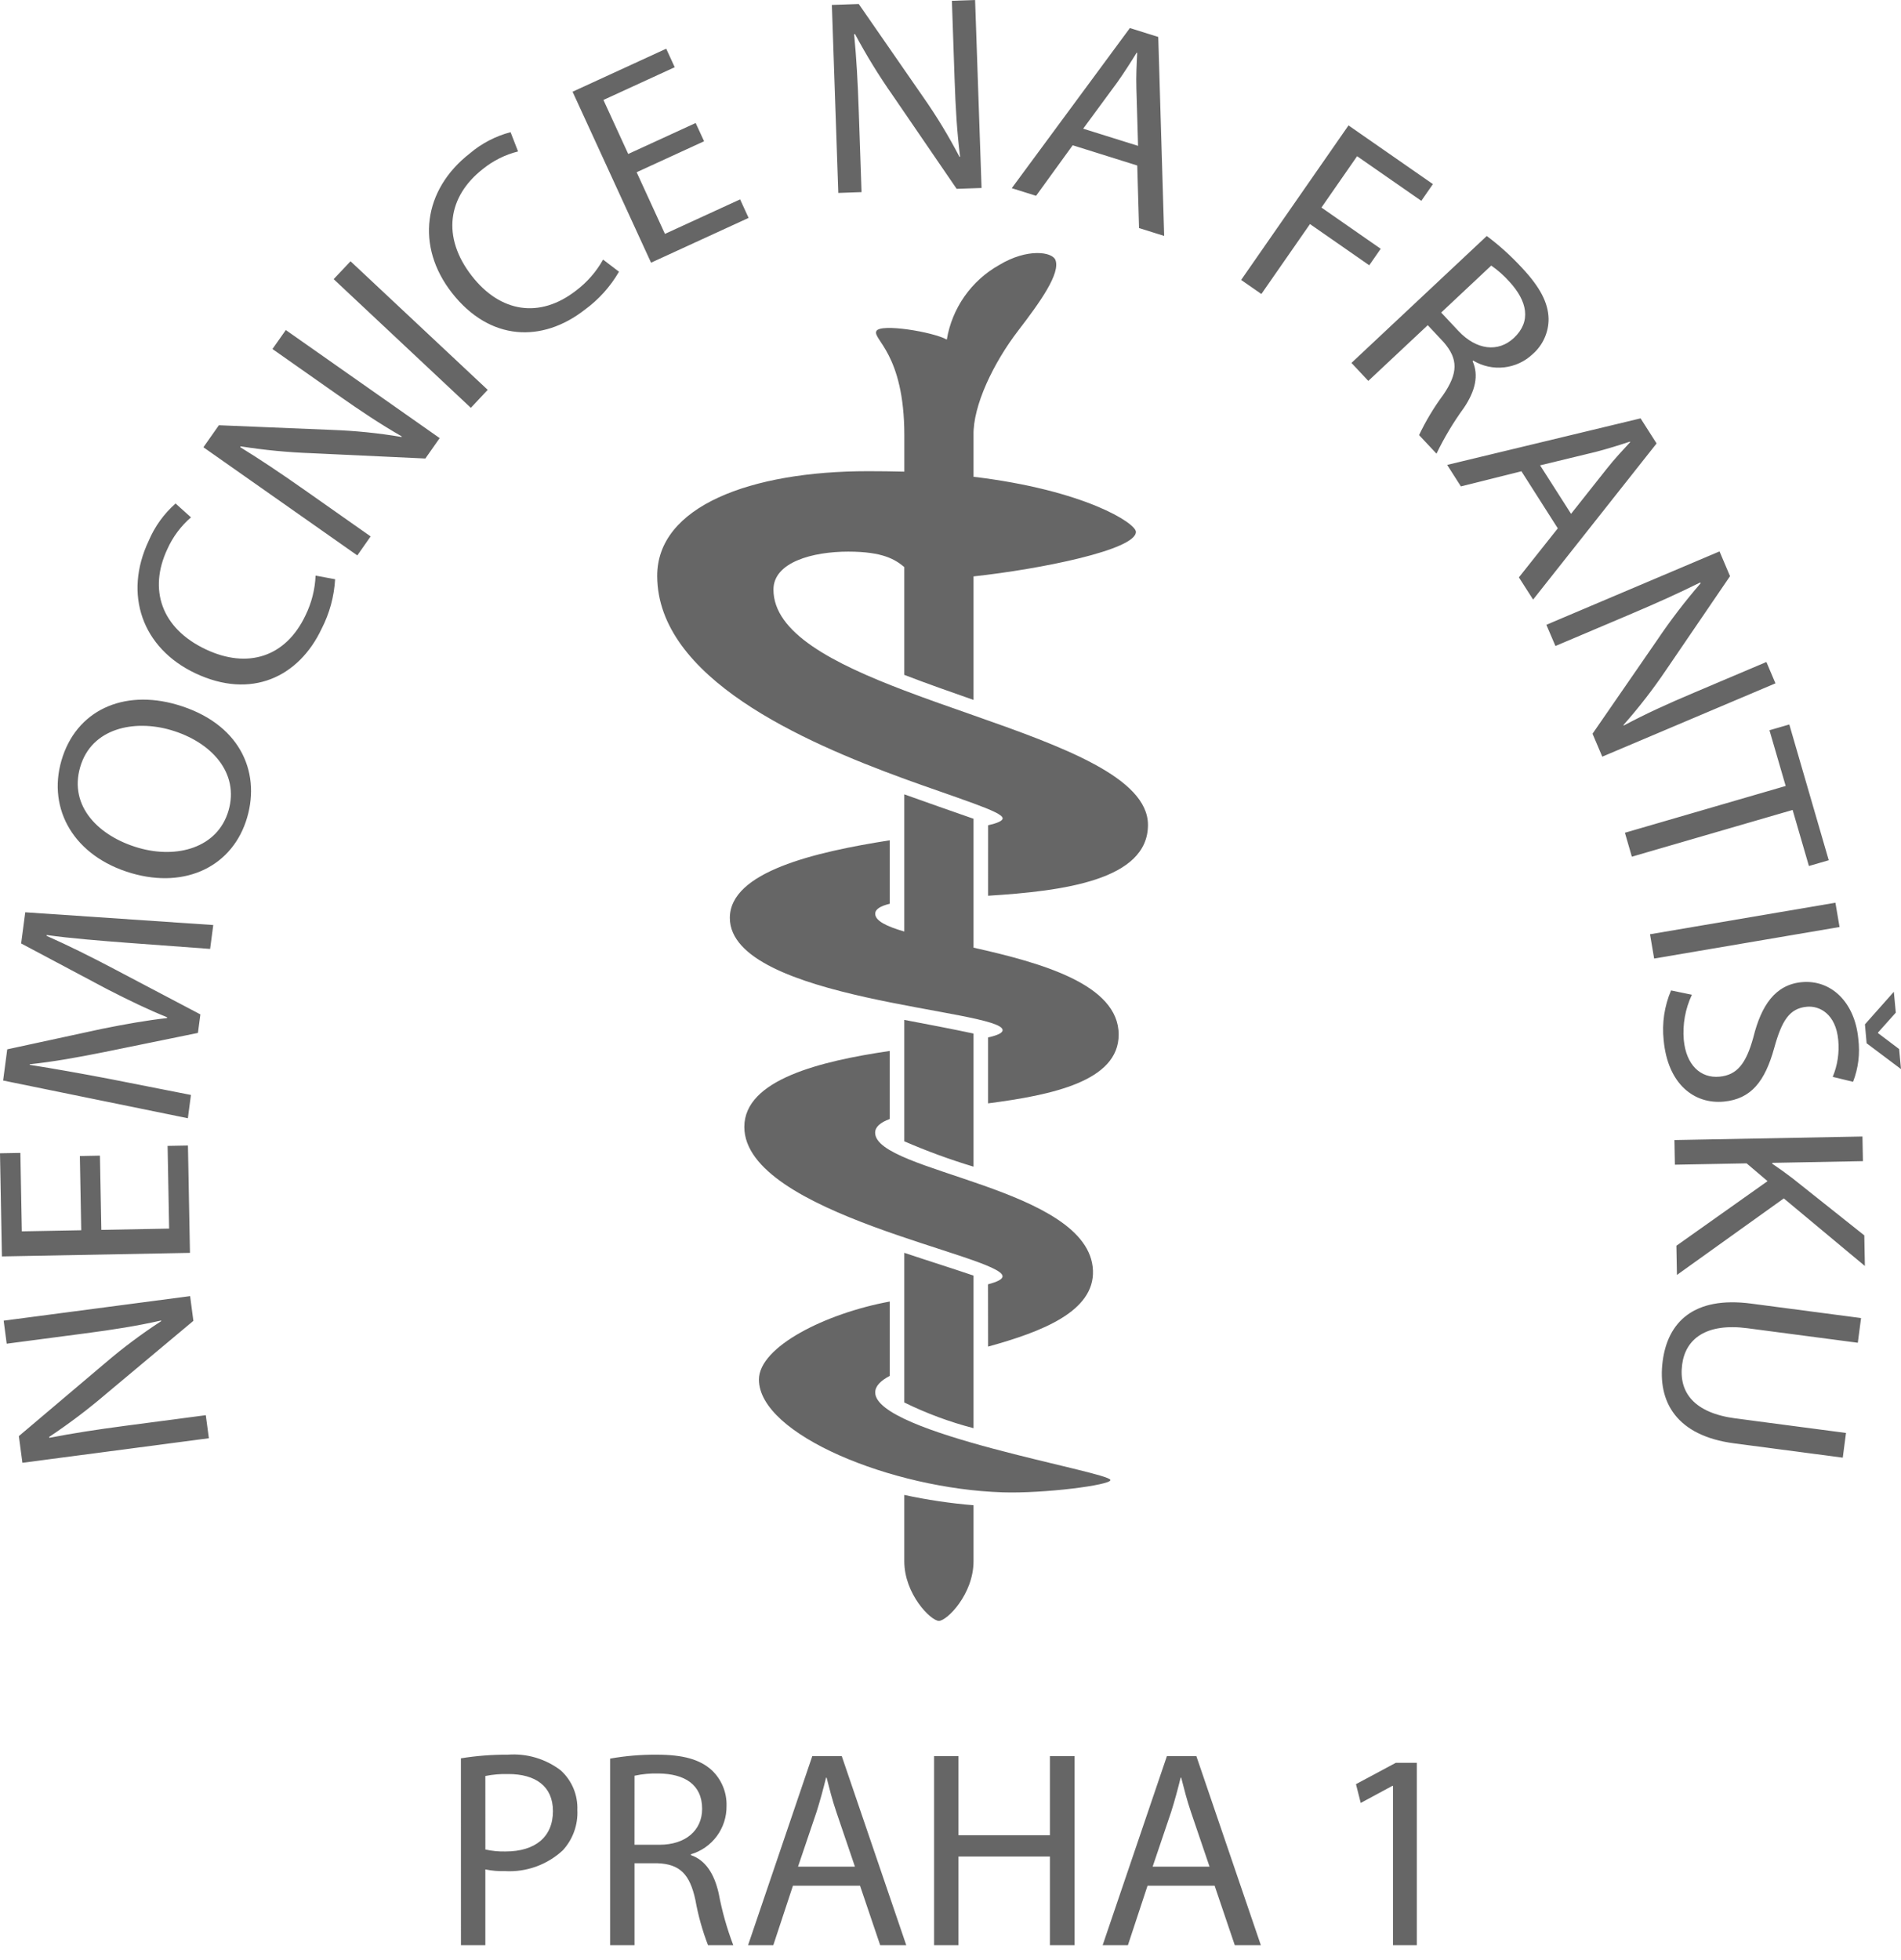 <svg width="98" height="101" viewBox="0 0 98 101" fill="none" xmlns="http://www.w3.org/2000/svg">
<path fill-rule="evenodd" clip-rule="evenodd" d="M23.763 100.254H25.021V96.35C25.354 96.419 25.693 96.448 26.033 96.437C26.576 96.468 27.119 96.39 27.631 96.206C28.143 96.022 28.613 95.737 29.012 95.367C29.269 95.087 29.468 94.759 29.597 94.401C29.726 94.044 29.783 93.664 29.764 93.284C29.778 92.903 29.709 92.523 29.562 92.171C29.414 91.818 29.191 91.503 28.908 91.246C28.128 90.65 27.155 90.362 26.176 90.436C25.367 90.432 24.559 90.495 23.761 90.624L23.763 100.254ZM25.021 91.535C25.411 91.457 25.808 91.423 26.206 91.434C27.595 91.434 28.505 92.055 28.505 93.343C28.505 94.687 27.58 95.425 26.061 95.425C25.712 95.434 25.363 95.4 25.022 95.323L25.021 91.535ZM31.453 100.254H32.711V96.032H33.896C35.038 96.075 35.559 96.582 35.849 97.926C35.991 98.721 36.209 99.501 36.499 100.254H37.801C37.471 99.387 37.219 98.491 37.049 97.579C36.818 96.567 36.37 95.873 35.618 95.613V95.569C36.153 95.412 36.622 95.083 36.954 94.634C37.285 94.185 37.461 93.64 37.454 93.082C37.465 92.737 37.403 92.393 37.27 92.074C37.138 91.755 36.94 91.468 36.688 91.231C36.08 90.681 35.212 90.437 33.868 90.437C33.059 90.43 32.25 90.497 31.453 90.639L31.453 100.254ZM32.711 91.521C33.119 91.432 33.537 91.394 33.954 91.406C35.285 91.42 36.196 91.969 36.196 93.228C36.196 94.341 35.34 95.079 33.996 95.079H32.709L32.711 91.521ZM44.336 97.189L45.375 100.255H46.719L43.394 90.509H41.875L38.564 100.255H39.865L40.878 97.189H44.336ZM41.14 96.206L42.095 93.386C42.282 92.794 42.442 92.201 42.584 91.622H42.613C42.758 92.186 42.902 92.764 43.119 93.401L44.073 96.207L41.14 96.206ZM48.153 90.509V100.255H49.411V95.685H54.125V100.255H55.397V90.509H54.125V94.587H49.411V90.509H48.153ZM62.616 97.189L63.655 100.255H64.999L61.674 90.509H60.156L56.844 100.255H58.146L59.158 97.189H62.616ZM59.421 96.206L60.375 93.386C60.563 92.794 60.722 92.201 60.864 91.622H60.893C61.038 92.186 61.182 92.764 61.399 93.401L62.354 96.207L59.421 96.206ZM71.812 100.255H73.041V90.856H71.956L69.903 91.956L70.148 92.924L71.781 92.043H71.811V100.256" fill="#666666"/>
<path fill-rule="evenodd" clip-rule="evenodd" d="M50.187 77.58V80.467C50.187 82.164 48.817 83.54 48.402 83.54C47.987 83.54 46.618 82.164 46.618 80.467V77.049C47.795 77.304 48.987 77.481 50.187 77.58ZM57.245 76.282C57.219 75.854 45.119 73.883 45.119 71.769C45.119 71.437 45.398 71.161 45.869 70.913V67.081C42.582 67.686 39.124 69.403 39.124 71.104C39.124 73.935 45.972 76.734 51.687 76.915C53.807 76.984 57.26 76.544 57.244 76.282L57.245 76.282ZM50.937 69.404C53.713 68.638 56.423 67.594 56.344 65.483C56.181 61.189 45.115 60.427 45.115 58.379C45.115 58.073 45.393 57.85 45.865 57.673V54.166C42.282 54.694 38.371 55.645 38.371 58.081C38.371 62.576 51.683 64.724 51.683 65.78C51.683 65.937 51.405 66.069 50.933 66.194L50.937 69.404ZM50.937 46.167C54.806 45.928 59.18 45.363 59.18 42.516C59.18 40.079 54.784 38.483 50.187 36.869C48.994 36.45 47.8 36.035 46.618 35.586C42.934 34.184 39.873 32.617 39.873 30.387C39.873 28.973 41.896 28.431 43.726 28.431C45.535 28.431 46.156 28.845 46.618 29.226V34.783C47.798 35.239 48.993 35.655 50.187 36.074V29.708C53.654 29.331 58.558 28.339 58.558 27.413C58.558 26.959 55.888 25.256 50.187 24.573V22.434C50.154 20.916 51.207 18.703 52.509 17.015C53.647 15.536 54.672 14.082 54.41 13.401C54.246 12.978 52.96 12.781 51.505 13.661C50.797 14.059 50.187 14.61 49.721 15.275C49.254 15.94 48.943 16.701 48.81 17.502C48.1 17.105 45.404 16.661 45.183 17.057C44.948 17.479 46.62 18.195 46.62 22.435V24.309C46.136 24.293 45.262 24.285 44.747 24.285C38.693 24.285 33.867 26.099 33.88 29.692C33.9 34.941 41.363 38.219 46.62 40.141C47.806 40.574 49.003 40.974 50.189 41.408C51.115 41.748 51.682 41.999 51.688 42.172C51.693 42.309 51.416 42.425 50.938 42.535L50.937 46.167ZM50.187 42.199V48.842C53.67 49.622 57.67 50.731 57.67 53.324C57.67 55.733 54.219 56.44 50.936 56.868V53.469C51.409 53.364 51.686 53.245 51.686 53.093C51.686 52.035 37.625 51.573 37.625 47.309C37.625 44.934 41.999 43.915 45.869 43.309V46.58C45.395 46.695 45.119 46.856 45.119 47.094C45.119 47.461 45.703 47.746 46.618 48.011V40.941C47.803 41.369 48.997 41.781 50.187 42.199ZM50.187 53.269V60.13C48.973 59.765 47.781 59.328 46.618 58.823V52.565C47.817 52.794 48.992 53.014 50.187 53.269ZM50.187 65.744V73.608C48.955 73.289 47.759 72.845 46.618 72.284V64.57C47.805 64.968 49.001 65.341 50.187 65.744" fill="#666666"/>
<path fill-rule="evenodd" clip-rule="evenodd" d="M10.609 72.939L6.502 73.48C4.904 73.691 3.752 73.872 2.55 74.104L2.53 74.062C3.564 73.374 4.556 72.624 5.499 71.816L9.969 68.076L9.801 66.802L0.189 68.067L0.345 69.254L4.367 68.725C5.865 68.528 7.03 68.345 8.299 68.06L8.317 68.087C7.306 68.744 6.34 69.466 5.424 70.25L0.972 74.017L1.155 75.392L10.768 74.127L10.609 72.939ZM4.117 59.582L4.188 63.407L1.125 63.464L1.05 59.421L0 59.44L0.099 64.756L9.793 64.573L9.689 59.04L8.64 59.059L8.719 63.322L5.224 63.388L5.152 59.562L4.117 59.582ZM10.832 48.907L10.994 47.676L1.302 47.019L1.09 48.626L5.511 50.975C6.667 51.569 7.676 52.054 8.613 52.428L8.608 52.472C7.577 52.587 6.478 52.78 5.241 53.03L0.373 54.083L0.161 55.69L9.685 57.635L9.843 56.434L5.754 55.628C4.325 55.352 2.723 55.068 1.529 54.881L1.533 54.852C2.709 54.73 4.002 54.5 5.418 54.215L10.204 53.237L10.33 52.282L5.893 49.946C4.632 49.279 3.487 48.716 2.404 48.235L2.409 48.191C3.606 48.363 5.229 48.489 6.579 48.593L10.832 48.907ZM3.168 39.196C2.435 41.72 3.826 44.145 6.783 45.006C9.601 45.825 12.016 44.626 12.742 42.13C13.443 39.718 12.318 37.248 9.113 36.317C6.351 35.514 3.918 36.616 3.168 39.196ZM4.133 39.537C4.723 37.504 6.943 37.084 8.794 37.623C10.907 38.237 12.344 39.841 11.781 41.778C11.223 43.699 9.123 44.274 7.134 43.696C5.09 43.102 3.545 41.556 4.133 39.537ZM16.269 29.667C16.239 30.378 16.062 31.075 15.749 31.714C14.726 33.879 12.755 34.482 10.608 33.468C8.306 32.38 7.647 30.374 8.633 28.288C8.914 27.665 9.328 27.111 9.845 26.665L9.051 25.951C8.449 26.481 7.975 27.14 7.663 27.879C6.359 30.638 7.327 33.404 10.071 34.701C12.943 36.059 15.398 34.909 16.583 32.401C16.989 31.609 17.225 30.742 17.276 29.854L16.269 29.667ZM19.107 27.647L15.717 25.264C14.399 24.338 13.429 23.692 12.387 23.048L12.4 23.004C13.627 23.198 14.864 23.317 16.105 23.36L21.928 23.632L22.666 22.58L14.734 17.01L14.046 17.988L17.365 20.32C18.601 21.188 19.583 21.843 20.709 22.491L20.704 22.523C19.516 22.322 18.315 22.2 17.111 22.157L11.284 21.917L10.486 23.052L18.42 28.626L19.107 27.647ZM17.201 14.387L24.273 21.02L25.142 20.093L18.071 13.466L17.201 14.387ZM31.09 13.379C30.743 14 30.271 14.543 29.703 14.972C27.815 16.445 25.783 16.096 24.326 14.225C22.76 12.217 23.075 10.131 24.894 8.709C25.425 8.28 26.044 7.971 26.707 7.806L26.321 6.812C25.545 7.016 24.825 7.392 24.214 7.912C21.808 9.789 21.427 12.695 23.293 15.088C25.249 17.593 27.957 17.671 30.144 15.965C30.863 15.441 31.465 14.773 31.91 14.004L31.09 13.379ZM35.863 6.34L32.386 7.936L31.108 5.152L34.783 3.465L34.345 2.51L29.517 4.728L33.563 13.539L38.592 11.231L38.154 10.276L34.279 12.055L32.82 8.877L36.297 7.281L35.863 6.34ZM44.414 9.902L44.272 5.762C44.217 4.152 44.15 2.988 44.032 1.768L44.076 1.753C44.661 2.848 45.312 3.907 46.026 4.924L49.317 9.733L50.601 9.689L50.268 0L49.072 0.041L49.211 4.095C49.263 5.605 49.333 6.784 49.493 8.073L49.465 8.088C48.909 7.019 48.283 5.987 47.591 5L44.27 0.206L42.884 0.254L43.216 9.944L44.414 9.902ZM58.627 8.53L58.72 11.754L60.015 12.16L59.71 1.904L58.247 1.446L52.158 9.699L53.412 10.092L55.299 7.487L58.627 8.53ZM55.84 6.632L57.598 4.243C57.956 3.737 58.285 3.222 58.597 2.716L58.624 2.724C58.596 3.303 58.563 3.896 58.583 4.565L58.669 7.517L55.84 6.632ZM63.983 14.428L65.026 15.153L67.532 11.548L70.587 13.672L71.178 12.822L68.123 10.697L69.961 8.051L73.271 10.351L73.87 9.489L69.518 6.464L63.983 14.428ZM69.67 18.705L70.539 19.632L73.603 16.76L74.421 17.633C75.179 18.504 75.172 19.232 74.395 20.36C73.916 21.006 73.501 21.698 73.155 22.424L74.054 23.382C74.455 22.549 74.931 21.755 75.476 21.008C76.05 20.149 76.245 19.346 75.914 18.615L75.945 18.585C76.424 18.873 76.984 18.995 77.539 18.934C78.094 18.872 78.614 18.631 79.018 18.245C79.277 18.018 79.484 17.737 79.624 17.422C79.765 17.108 79.836 16.766 79.832 16.421C79.811 15.6 79.39 14.794 78.461 13.804C77.907 13.203 77.3 12.653 76.646 12.163L69.67 18.705ZM76.876 13.688C77.223 13.929 77.539 14.21 77.819 14.525C78.727 15.515 78.958 16.56 78.046 17.416C77.238 18.174 76.113 18.047 75.184 17.057L74.295 16.109L76.876 13.688ZM80.307 27.231L78.302 29.758L79.035 30.903L85.4 22.855L84.575 21.562L74.604 23.961L75.311 25.069L78.432 24.289L80.307 27.231ZM79.395 23.984L82.278 23.287C82.878 23.13 83.461 22.948 84.025 22.762L84.04 22.786C83.646 23.214 83.24 23.642 82.824 24.169L80.991 26.483L79.395 23.984ZM80.186 33.295L84.001 31.679C85.484 31.05 86.546 30.569 87.643 30.024L87.674 30.059C86.859 30.999 86.103 31.988 85.409 33.02L82.098 37.816L82.6 38.999L91.528 35.219L91.061 34.119L87.326 35.702C85.935 36.291 84.86 36.779 83.714 37.391L83.689 37.37C84.489 36.467 85.227 35.513 85.901 34.514L89.186 29.696L88.645 28.419L79.718 32.202L80.186 33.295ZM83.767 42.92L84.125 44.154L92.413 41.745L93.253 44.634L94.275 44.337L92.242 37.34L91.219 37.637L92.055 40.509L83.767 42.92ZM94.619 46.526L85.061 48.152L85.274 49.404L94.832 47.778L94.619 46.526ZM86.146 51.047C85.802 51.854 85.671 52.734 85.764 53.606C85.98 55.917 87.374 56.916 88.864 56.777C90.281 56.644 90.99 55.727 91.465 54.01C91.854 52.61 92.242 51.972 93.145 51.888C93.803 51.826 94.639 52.261 94.764 53.599C94.827 54.247 94.73 54.901 94.48 55.502L95.529 55.756C95.802 55.053 95.894 54.293 95.799 53.545C95.621 51.641 94.385 50.481 92.881 50.621C91.52 50.749 90.797 51.814 90.388 53.465C90.011 54.835 89.544 55.407 88.642 55.492C87.668 55.583 86.924 54.89 86.802 53.597C86.734 52.798 86.879 51.996 87.22 51.27L86.146 51.047ZM96.228 53.77L98 55.1L97.903 54.068L96.815 53.246V53.217L97.732 52.192L97.631 51.117L96.141 52.796L96.228 53.77ZM86.32 58.759L86.344 60.029L90.04 59.959L91.121 60.876L86.421 64.206L86.449 65.71L91.958 61.766L96.138 65.249L96.108 63.672L92.413 60.733C92.092 60.488 91.741 60.234 91.363 59.978V59.934L96.037 59.846L96.013 58.576L86.32 58.759ZM95.944 67.933L90.282 67.188C87.302 66.795 85.977 68.153 85.714 70.151C85.436 72.264 86.44 74 89.393 74.39L94.998 75.128L95.165 73.854L89.472 73.105C87.346 72.825 86.527 71.774 86.718 70.327C86.889 69.024 87.929 68.174 90.083 68.457L95.774 69.206L95.941 67.932" fill="#666666"/>
</svg>
